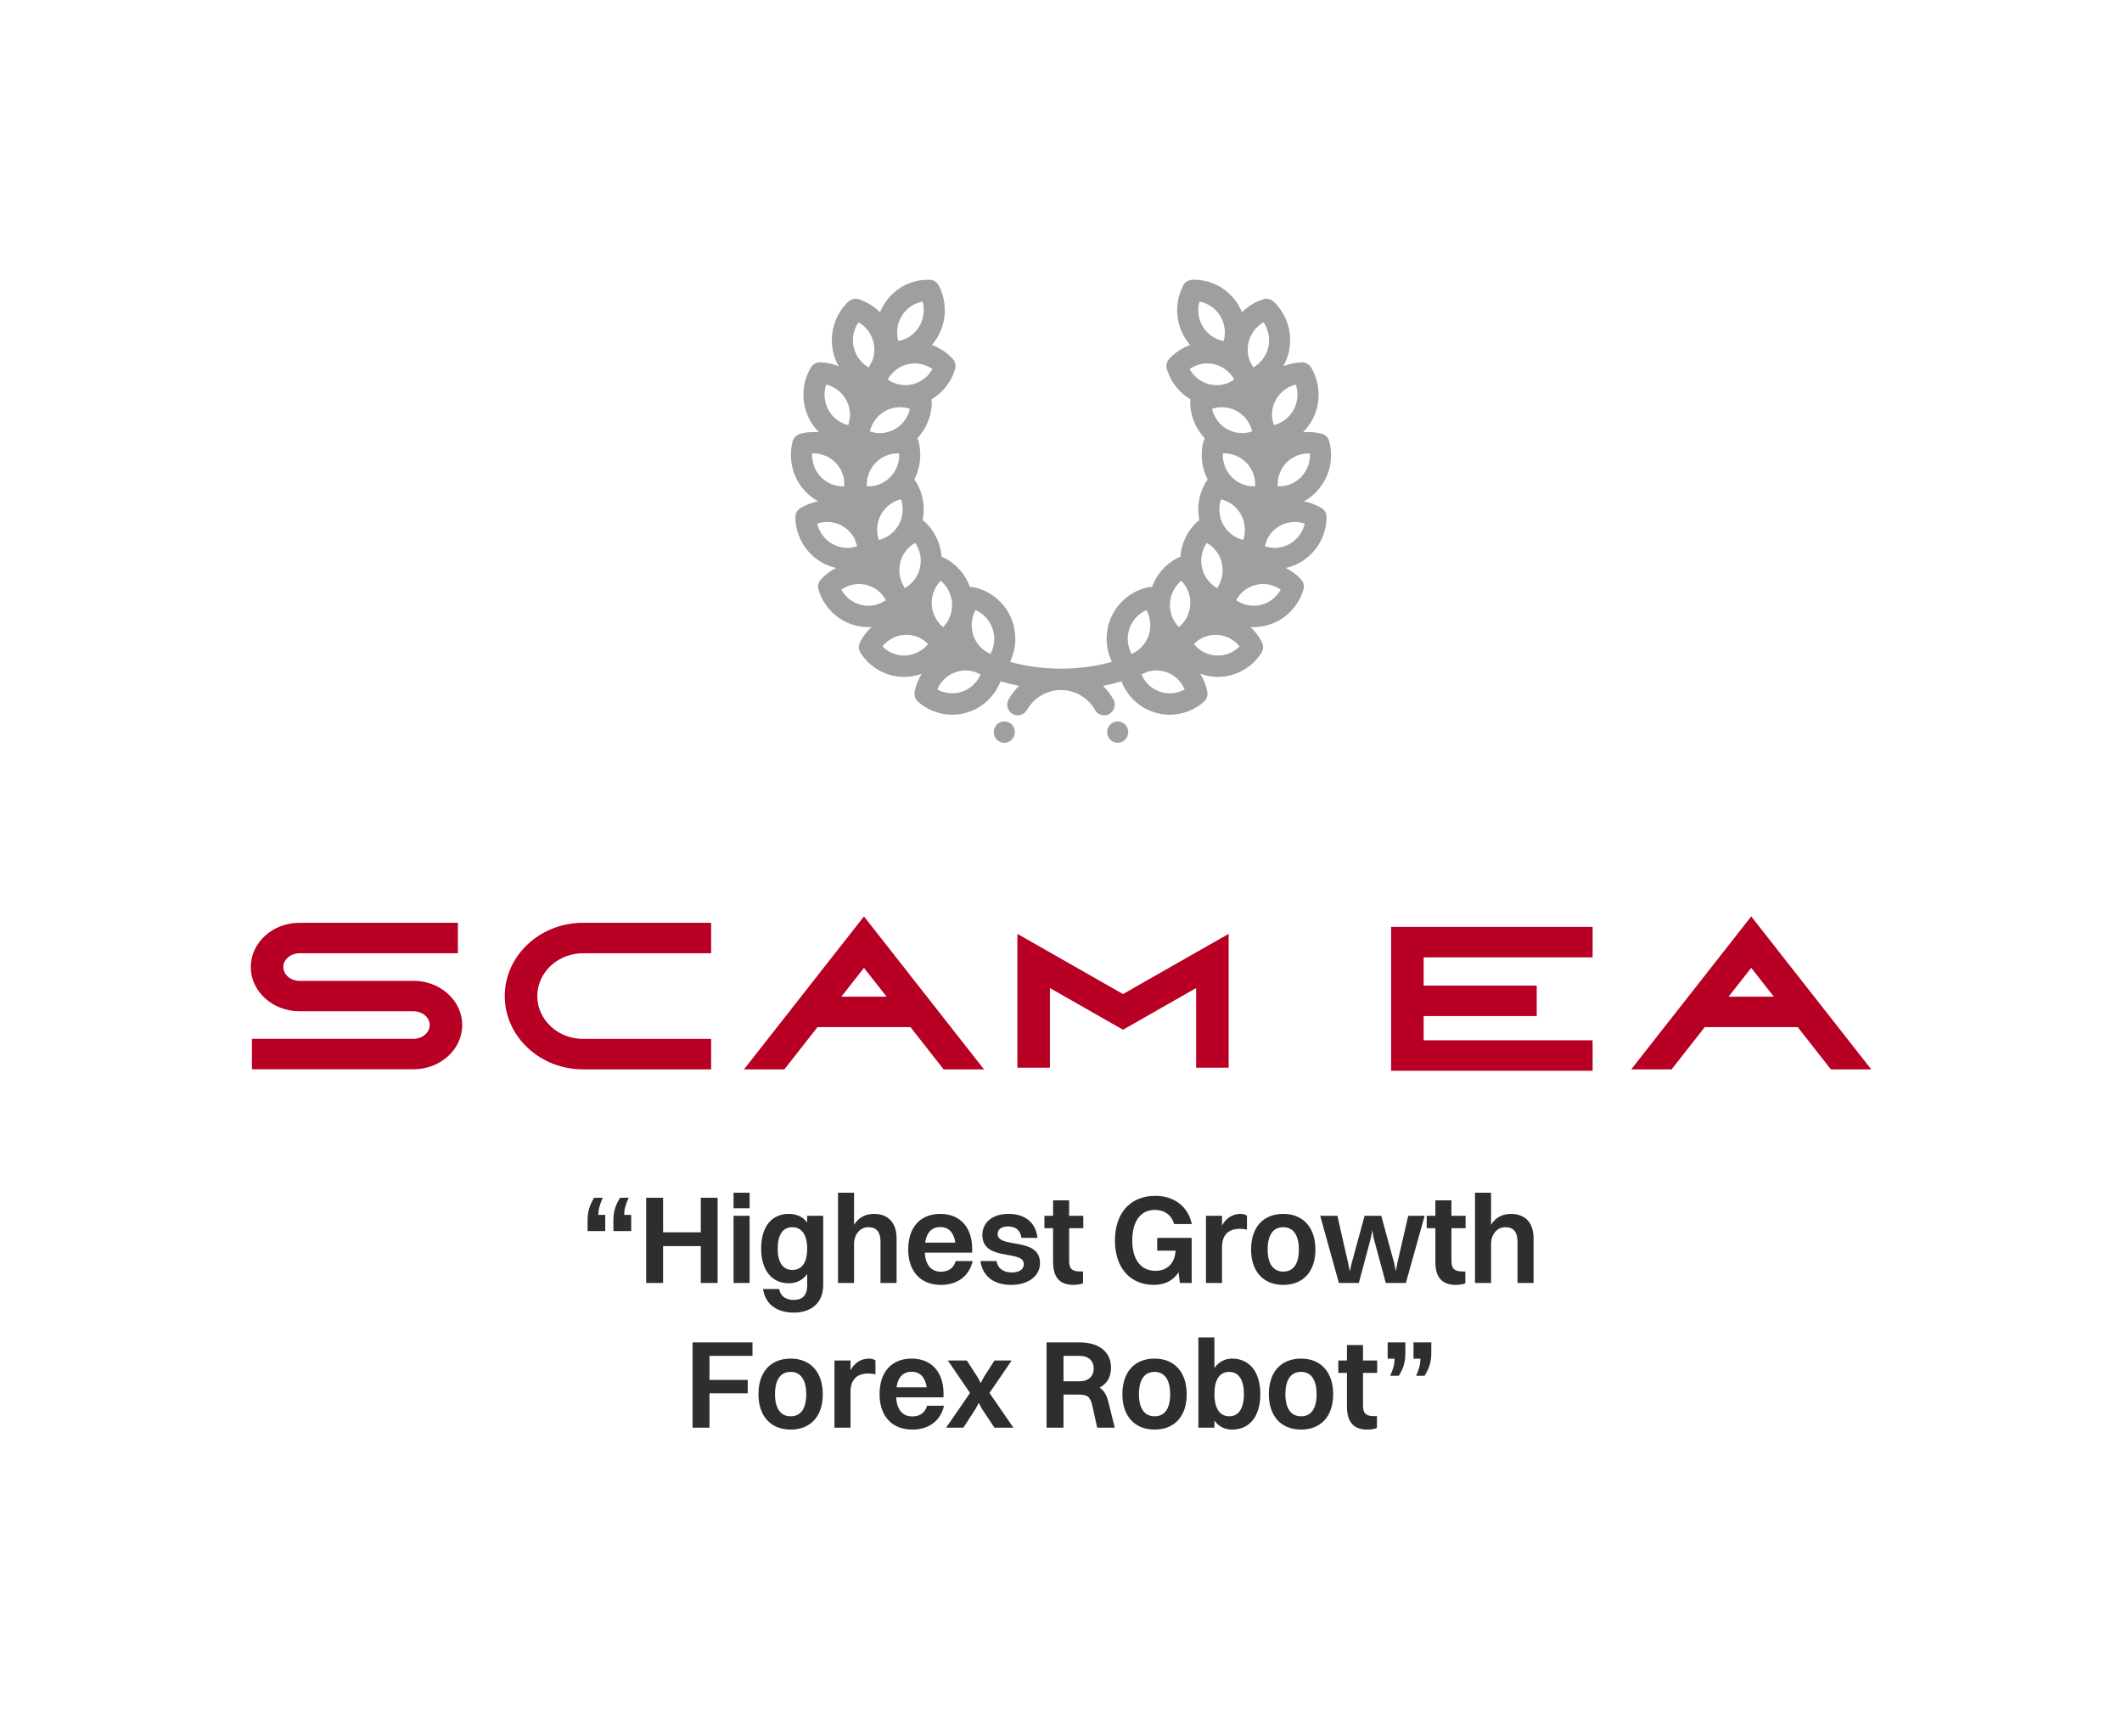 <svg
    width="220"
    height="180"
    viewBox="0 0 220 180"
    fill="none"
    xmlns="http://www.w3.org/2000/svg"
>
    <g clip-path="url(#clip0_801_3)">
        <path
            d="M137.013 52.67C136.447 52.326 135.824 52.092 135.179 51.975C135.631 51.727 136.048 51.411 136.422 51.033C137.779 49.659 138.314 47.636 137.818 45.757C137.717 45.373 137.422 45.074 137.044 44.972C136.59 44.849 136.12 44.787 135.648 44.787C135.458 44.787 135.269 44.798 135.082 44.817C135.451 44.451 135.773 44.032 136.03 43.563C136.96 41.863 136.925 39.77 135.937 38.102C135.736 37.761 135.369 37.557 134.979 37.563C134.306 37.575 133.653 37.718 133.047 37.968C133.305 37.512 133.502 37.016 133.621 36.492C134.053 34.598 133.45 32.596 132.046 31.268C131.761 30.997 131.353 30.902 130.979 31.018C130.13 31.282 129.374 31.753 128.763 32.368C128.65 32.093 128.518 31.824 128.359 31.568C127.367 29.96 125.657 29 123.783 29C123.722 29 123.661 29 123.599 29.003C123.208 29.017 122.853 29.242 122.671 29.592C121.771 31.311 121.844 33.402 122.86 35.051C123.019 35.307 123.197 35.546 123.388 35.767C122.572 36.058 121.824 36.543 121.224 37.196C120.957 37.485 120.863 37.899 120.978 38.278C121.382 39.613 122.276 40.724 123.44 41.407C123.407 41.516 123.388 41.63 123.39 41.748C123.416 43.144 123.973 44.461 124.906 45.443C124.845 45.539 124.796 45.644 124.766 45.758C124.411 47.108 124.589 48.53 125.218 49.733C125.133 49.809 125.056 49.895 124.997 49.996C124.288 51.194 124.073 52.61 124.35 53.944C124.247 53.992 124.151 54.056 124.066 54.136C123.059 55.089 122.466 56.391 122.37 57.75C122.258 57.767 122.149 57.801 122.045 57.855C120.817 58.49 119.894 59.575 119.432 60.855C119.321 60.842 119.206 60.843 119.092 60.866C117.207 61.239 115.649 62.613 115.023 64.451C114.555 65.829 114.659 67.33 115.272 68.615C113.589 69.072 111.822 69.318 109.999 69.318C108.175 69.318 106.408 69.072 104.726 68.615C105.338 67.33 105.443 65.829 104.974 64.451C104.349 62.613 102.79 61.239 100.905 60.866C100.791 60.844 100.677 60.842 100.565 60.856C100.103 59.577 99.179 58.492 97.952 57.856C97.848 57.803 97.739 57.769 97.627 57.751C97.531 56.392 96.939 55.091 95.931 54.137C95.845 54.056 95.75 53.994 95.647 53.945C95.925 52.611 95.71 51.195 95 49.997C94.94 49.896 94.864 49.809 94.78 49.733C95.409 48.53 95.587 47.108 95.232 45.758C95.202 45.645 95.153 45.539 95.092 45.443C96.024 44.461 96.583 43.144 96.608 41.748C96.61 41.63 96.591 41.515 96.559 41.407C97.721 40.724 98.616 39.613 99.021 38.278C99.135 37.899 99.041 37.486 98.775 37.196C98.174 36.544 97.426 36.058 96.61 35.767C96.802 35.546 96.981 35.307 97.138 35.051C98.155 33.402 98.228 31.311 97.328 29.592C97.144 29.242 96.789 29.017 96.399 29.003C96.338 29.001 96.276 29 96.215 29C94.341 29 92.631 29.96 91.64 31.568C91.481 31.825 91.349 32.093 91.236 32.368C90.625 31.753 89.869 31.282 89.02 31.018C88.646 30.902 88.24 30.997 87.953 31.268C86.55 32.595 85.946 34.598 86.378 36.492C86.497 37.016 86.695 37.513 86.952 37.968C86.346 37.718 85.693 37.575 85.021 37.563C84.627 37.556 84.264 37.761 84.062 38.1C83.075 39.77 83.039 41.862 83.969 43.562C84.225 44.031 84.548 44.45 84.918 44.816C84.731 44.796 84.543 44.786 84.351 44.786C83.88 44.786 83.411 44.848 82.956 44.971C82.577 45.073 82.282 45.372 82.181 45.755C81.686 47.635 82.221 49.658 83.578 51.032C83.951 51.41 84.37 51.726 84.822 51.974C84.176 52.091 83.554 52.325 82.987 52.669C82.651 52.873 82.449 53.243 82.456 53.64C82.491 55.585 83.555 57.38 85.233 58.322C85.691 58.579 86.184 58.764 86.693 58.878C86.105 59.168 85.565 59.567 85.11 60.06C84.843 60.35 84.749 60.762 84.864 61.142C85.427 63.003 86.938 64.431 88.807 64.867C89.207 64.962 89.617 65.008 90.023 65.008C90.137 65.008 90.251 65.002 90.364 64.996C89.878 65.437 89.467 65.968 89.162 66.573C88.983 66.927 89.005 67.349 89.218 67.681C90.218 69.239 91.907 70.168 93.736 70.168C93.831 70.168 93.927 70.166 94.022 70.161C94.553 70.133 95.069 70.022 95.558 69.844C95.209 70.404 94.957 71.032 94.828 71.701C94.753 72.09 94.889 72.49 95.185 72.751C96.168 73.615 97.424 74.091 98.722 74.091C99.318 74.091 99.909 73.99 100.477 73.791C101.976 73.268 103.159 72.099 103.734 70.632C104.359 70.816 104.997 70.972 105.644 71.102C105.23 71.507 104.867 71.973 104.571 72.49C104.27 73.02 104.449 73.698 104.972 74.004C105.495 74.31 106.164 74.128 106.466 73.599C107.192 72.323 108.546 71.532 109.999 71.532C111.451 71.532 112.806 72.324 113.531 73.599C113.734 73.954 114.101 74.153 114.48 74.153C114.666 74.153 114.854 74.105 115.025 74.004C115.548 73.698 115.728 73.02 115.426 72.49C115.13 71.973 114.767 71.507 114.353 71.102C115 70.973 115.637 70.816 116.264 70.632C116.838 72.099 118.022 73.268 119.52 73.791C120.088 73.99 120.678 74.091 121.275 74.091C122.573 74.091 123.829 73.614 124.811 72.75C125.107 72.489 125.243 72.089 125.168 71.7C125.039 71.032 124.787 70.404 124.438 69.843C124.926 70.021 125.442 70.131 125.973 70.159C126.068 70.165 126.164 70.164 126.259 70.167C128.088 70.167 129.777 69.237 130.777 67.68C130.99 67.348 131.012 66.924 130.833 66.572C130.528 65.967 130.117 65.437 129.632 64.995C129.745 65.002 129.859 65.007 129.973 65.007C130.38 65.007 130.789 64.959 131.189 64.866C133.058 64.43 134.569 63.002 135.132 61.141C135.247 60.762 135.153 60.35 134.886 60.059C134.431 59.566 133.893 59.167 133.303 58.877C133.812 58.764 134.304 58.579 134.763 58.321C136.441 57.378 137.505 55.584 137.54 53.639C137.548 53.242 137.346 52.872 137.01 52.668L137.013 52.67ZM94.884 56.275C95.395 57.019 95.583 57.96 95.377 58.86C95.172 59.76 94.596 60.523 93.815 60.965C93.306 60.22 93.117 59.279 93.322 58.379C93.527 57.479 94.103 56.717 94.884 56.275ZM91.338 53.346C91.78 52.538 92.541 51.967 93.412 51.759C93.7 52.617 93.625 53.575 93.183 54.383C92.741 55.191 91.98 55.763 91.109 55.97C90.822 55.111 90.896 54.154 91.338 53.346ZM90.027 50.416C89.973 50.416 89.919 50.415 89.866 50.411C89.822 49.506 90.155 48.606 90.8 47.953C91.405 47.34 92.21 47.002 93.065 47.002C93.119 47.002 93.172 47.004 93.226 47.007C93.27 47.912 92.937 48.812 92.292 49.465C91.687 50.078 90.882 50.416 90.027 50.416ZM93.496 32.742C93.984 31.951 94.764 31.424 95.649 31.265C95.892 32.139 95.768 33.091 95.284 33.874C94.796 34.665 94.017 35.192 93.132 35.351C92.888 34.477 93.013 33.525 93.496 32.742ZM94.113 37.758C94.351 37.703 94.595 37.674 94.837 37.674C95.492 37.674 96.131 37.882 96.665 38.258C96.227 39.049 95.476 39.633 94.587 39.842C94.348 39.897 94.104 39.926 93.862 39.926C93.207 39.926 92.569 39.717 92.035 39.342C92.472 38.55 93.224 37.966 94.112 37.759L94.113 37.758ZM91.749 42.62C92.224 42.353 92.76 42.212 93.298 42.212C93.654 42.212 94.005 42.272 94.338 42.387C94.134 43.271 93.569 44.042 92.772 44.49C92.297 44.757 91.761 44.898 91.223 44.898C90.868 44.898 90.517 44.838 90.183 44.723C90.388 43.839 90.952 43.068 91.749 42.62ZM89.004 33.408C89.785 33.85 90.361 34.612 90.566 35.513C90.713 36.155 90.657 36.818 90.428 37.416C90.302 37.64 90.18 37.865 90.062 38.093C89.286 37.649 88.713 36.89 88.51 35.993C88.304 35.093 88.493 34.153 89.003 33.408H89.004ZM85.655 39.865C86.526 40.072 87.287 40.644 87.729 41.452C88.04 42.023 88.168 42.667 88.116 43.3C88.055 43.556 87.997 43.814 87.944 44.072C87.079 43.861 86.322 43.292 85.884 42.488C85.442 41.68 85.366 40.724 85.655 39.865ZM84.193 47.007C84.246 47.005 84.3 47.002 84.353 47.002C85.209 47.002 86.014 47.34 86.619 47.953C87.081 48.422 87.382 49.018 87.5 49.652C87.51 49.906 87.523 50.16 87.542 50.411C87.491 50.414 87.442 50.415 87.392 50.415C86.537 50.415 85.731 50.077 85.127 49.464C84.483 48.811 84.15 47.911 84.193 47.006V47.007ZM86.295 56.384C85.498 55.937 84.933 55.165 84.729 54.282C85.062 54.166 85.413 54.107 85.769 54.107C86.307 54.107 86.843 54.247 87.317 54.514C87.885 54.834 88.335 55.318 88.62 55.889C88.701 56.135 88.784 56.379 88.873 56.62C88.543 56.733 88.195 56.792 87.844 56.792C87.305 56.792 86.769 56.651 86.294 56.384H86.295ZM90.026 62.792C89.784 62.792 89.54 62.764 89.302 62.708C88.413 62.501 87.661 61.917 87.225 61.126C87.758 60.75 88.397 60.541 89.052 60.541C89.294 60.541 89.538 60.57 89.776 60.626C90.431 60.779 91.012 61.138 91.448 61.632C91.58 61.827 91.715 62.019 91.853 62.209C91.32 62.585 90.681 62.792 90.027 62.792H90.026ZM93.911 67.947C92.987 67.996 92.116 67.647 91.483 67.007C92.048 66.305 92.889 65.861 93.8 65.813C94.475 65.777 95.121 65.954 95.667 66.301C95.851 66.456 96.038 66.606 96.227 66.754C95.661 67.455 94.821 67.898 93.911 67.946V67.947ZM97.528 60.203C98.221 60.776 98.657 61.629 98.706 62.551C98.753 63.473 98.407 64.367 97.777 65.01C97.084 64.436 96.647 63.585 96.599 62.663C96.551 61.741 96.898 60.847 97.528 60.203ZM99.766 71.697C98.908 71.996 97.954 71.905 97.177 71.471C97.53 70.637 98.218 69.977 99.08 69.675C99.697 69.46 100.362 69.447 100.975 69.618C101.204 69.719 101.433 69.817 101.665 69.911C101.311 70.74 100.625 71.396 99.768 71.697H99.766ZM102.684 67.794C101.861 67.436 101.209 66.739 100.913 65.866C100.616 64.993 100.706 64.037 101.137 63.242C101.96 63.6 102.611 64.298 102.908 65.17C103.204 66.043 103.115 66.999 102.684 67.794ZM135.649 47.004C135.703 47.004 135.756 47.005 135.81 47.008C135.854 47.913 135.521 48.813 134.876 49.466C134.271 50.079 133.466 50.417 132.611 50.417C132.56 50.417 132.511 50.416 132.461 50.414C132.48 50.162 132.493 49.908 132.502 49.655C132.62 49.021 132.92 48.424 133.384 47.956C133.989 47.343 134.793 47.005 135.649 47.005V47.004ZM132.273 41.452C132.715 40.644 133.476 40.073 134.347 39.865C134.634 40.723 134.56 41.68 134.117 42.488C133.677 43.292 132.921 43.861 132.056 44.072C132.004 43.813 131.946 43.556 131.885 43.3C131.832 42.668 131.96 42.023 132.273 41.452ZM129.436 35.513C129.641 34.612 130.217 33.85 130.997 33.408C131.507 34.153 131.696 35.093 131.491 35.993C131.287 36.889 130.714 37.648 129.939 38.093C129.821 37.865 129.698 37.64 129.572 37.416C129.344 36.818 129.288 36.155 129.435 35.513H129.436ZM127.71 49.465C127.065 48.812 126.733 47.912 126.776 47.007C126.829 47.005 126.883 47.002 126.936 47.002C127.792 47.002 128.597 47.34 129.202 47.953C129.846 48.606 130.178 49.506 130.136 50.411C130.082 50.414 130.028 50.416 129.975 50.416C129.12 50.416 128.315 50.078 127.71 49.465ZM128.892 55.97C128.021 55.763 127.26 55.191 126.817 54.383C126.375 53.575 126.3 52.618 126.589 51.759C127.459 51.967 128.22 52.538 128.662 53.346C129.104 54.154 129.18 55.112 128.892 55.97ZM129.817 44.723C129.484 44.838 129.133 44.898 128.777 44.898C128.239 44.898 127.703 44.757 127.228 44.49C126.431 44.042 125.867 43.27 125.662 42.387C125.996 42.272 126.347 42.212 126.702 42.212C127.24 42.212 127.776 42.353 128.251 42.62C129.048 43.068 129.613 43.839 129.817 44.723ZM124.351 31.267C125.237 31.425 126.017 31.953 126.503 32.743C126.987 33.526 127.11 34.48 126.867 35.352C125.982 35.193 125.202 34.666 124.715 33.876C124.232 33.092 124.108 32.139 124.351 31.267ZM123.335 38.259C123.868 37.883 124.507 37.675 125.162 37.675C125.404 37.675 125.648 37.703 125.886 37.759C126.775 37.967 127.527 38.551 127.963 39.343C127.43 39.718 126.791 39.927 126.136 39.927C125.894 39.927 125.65 39.898 125.412 39.843C124.524 39.634 123.771 39.05 123.335 38.259ZM125.115 56.276C125.896 56.718 126.473 57.48 126.677 58.38C126.883 59.28 126.694 60.221 126.184 60.966C125.403 60.524 124.827 59.761 124.622 58.861C124.416 57.961 124.606 57.02 125.115 56.276ZM117.316 67.795C116.885 67.001 116.795 66.044 117.092 65.172C117.388 64.299 118.04 63.602 118.862 63.244C119.293 64.038 119.383 64.995 119.087 65.867C118.79 66.74 118.138 67.438 117.316 67.795ZM120.234 71.698C119.375 71.399 118.69 70.741 118.335 69.912C118.571 69.817 118.804 69.716 119.036 69.613C119.309 69.538 119.591 69.498 119.877 69.498C120.231 69.498 120.582 69.558 120.921 69.675C121.783 69.975 122.471 70.637 122.824 71.471C122.046 71.906 121.094 71.996 120.234 71.697V71.698ZM123.401 62.665C123.354 63.587 122.917 64.439 122.223 65.013C121.593 64.368 121.247 63.475 121.295 62.553C121.342 61.631 121.779 60.779 122.473 60.206C123.103 60.85 123.45 61.743 123.401 62.665ZM126.262 67.954C126.205 67.954 126.147 67.953 126.09 67.95C125.18 67.902 124.339 67.459 123.773 66.756C123.962 66.607 124.15 66.457 124.333 66.302C124.88 65.956 125.525 65.777 126.2 65.814C127.11 65.862 127.952 66.306 128.518 67.008C127.924 67.609 127.118 67.954 126.262 67.954ZM130.699 62.709C130.46 62.765 130.217 62.794 129.975 62.794C129.321 62.794 128.681 62.586 128.148 62.211C128.286 62.02 128.422 61.828 128.554 61.633C128.989 61.139 129.57 60.78 130.225 60.627C130.464 60.572 130.708 60.543 130.949 60.543C131.605 60.543 132.243 60.751 132.777 61.127C132.34 61.918 131.588 62.502 130.7 62.709H130.699ZM133.705 56.385C133.23 56.653 132.694 56.793 132.156 56.793C131.805 56.793 131.457 56.734 131.127 56.621C131.215 56.38 131.299 56.136 131.379 55.891C131.665 55.32 132.114 54.836 132.682 54.517C133.157 54.25 133.692 54.109 134.231 54.109C134.586 54.109 134.937 54.169 135.271 54.284C135.066 55.167 134.502 55.939 133.705 56.386V56.385Z"
            fill="#9F9F9F"
        />
        <path
            d="M104.121 74.783C103.518 74.783 103.027 75.281 103.027 75.892C103.027 76.502 103.518 77 104.121 77C104.724 77 105.215 76.502 105.215 75.892C105.215 75.281 104.724 74.783 104.121 74.783Z"
            fill="#9F9F9F"
        />
        <path
            d="M115.879 74.783C115.276 74.783 114.785 75.281 114.785 75.892C114.785 76.502 115.276 77 115.879 77C116.482 77 116.973 76.502 116.973 75.892C116.973 75.281 116.482 74.783 115.879 74.783Z"
            fill="#9F9F9F"
        />
    </g>
    <path
        d="M65.441 125.941V127.618H63.595V126.526C63.595 125.525 63.829 124.927 64.284 124.16H65.181C64.895 124.797 64.713 125.304 64.713 125.941H65.441ZM62.75 125.941V127.618H60.917V126.526C60.917 125.525 61.151 124.927 61.593 124.16H62.49C62.217 124.797 62.035 125.304 62.035 125.941H62.75ZM66.99 133V124.16H68.745V127.748H72.658V124.16H74.4V133H72.658V129.178H68.745V133H66.99ZM76.052 125.252V123.64H77.716V125.252H76.052ZM76.052 133V126.032H77.716V133H76.052ZM81.773 133.026C80.005 133.026 78.913 131.661 78.913 129.438C78.913 127.124 80.031 125.837 81.773 125.837C82.605 125.837 83.255 126.149 83.684 126.734V126.032H85.348V133.221C85.348 135.106 84.048 136.068 82.319 136.068C80.603 136.068 79.355 135.275 79.108 133.624H80.785C80.889 134.365 81.487 134.755 82.293 134.755C83.125 134.755 83.684 134.352 83.684 133.247V132.077C83.229 132.701 82.579 133.026 81.773 133.026ZM82.15 131.648C83.151 131.648 83.684 130.868 83.684 129.438C83.684 128.021 83.125 127.215 82.15 127.215C81.162 127.215 80.629 127.995 80.629 129.438C80.629 130.855 81.162 131.648 82.15 131.648ZM86.881 133V123.64H88.545V126.968C89 126.214 89.728 125.837 90.612 125.837C92.003 125.837 92.952 126.669 92.952 128.359V133H91.288V128.697C91.288 127.748 90.885 127.215 90.04 127.215C89.117 127.215 88.545 128.021 88.545 128.957V133H86.881ZM100.842 130.725C100.465 132.337 99.217 133.195 97.553 133.195C95.447 133.195 94.16 131.804 94.16 129.529C94.16 127.163 95.46 125.837 97.488 125.837C99.529 125.837 100.79 127.215 100.79 129.464V129.854H95.876C95.954 131.128 96.539 131.83 97.553 131.83C98.333 131.83 98.866 131.466 99.087 130.725H100.842ZM97.488 127.202C96.604 127.202 96.071 127.761 95.915 128.814H99.048C98.892 127.774 98.359 127.202 97.488 127.202ZM103.43 127.904C103.43 129.503 107.824 128.151 107.824 130.946C107.824 132.285 106.589 133.195 104.847 133.195C103.131 133.195 101.896 132.402 101.649 130.725H103.313C103.43 131.479 104.028 131.908 104.899 131.908C105.718 131.908 106.147 131.557 106.147 131.05C106.147 129.49 101.844 130.829 101.844 128.008C101.844 126.877 102.728 125.837 104.548 125.837C106.147 125.837 107.356 126.591 107.564 128.32H105.9C105.77 127.475 105.276 127.137 104.483 127.137C103.82 127.137 103.43 127.462 103.43 127.904ZM109.179 130.829V127.319H108.282V126.032H109.179V124.433H110.843V126.032H112.312V127.319H110.843V130.686C110.843 131.414 111.051 131.804 111.974 131.804H112.286V133.026C112.104 133.117 111.727 133.195 111.272 133.195C109.855 133.195 109.179 132.389 109.179 130.829ZM123.549 133H122.327L122.184 131.882C121.638 132.779 120.715 133.195 119.623 133.195C117.192 133.195 115.593 131.453 115.593 128.593C115.593 125.746 117.192 123.965 119.779 123.965C121.612 123.965 123.159 124.966 123.562 126.89H121.729C121.456 125.941 120.715 125.421 119.727 125.421C118.245 125.421 117.387 126.617 117.387 128.593C117.387 130.569 118.284 131.739 119.792 131.739C120.884 131.739 121.768 131.115 121.885 129.646H119.974V128.32H123.549V133ZM125.03 133V126.032H126.694V127.046C127.149 126.214 127.851 125.837 128.605 125.837C128.891 125.837 129.151 125.915 129.281 126.032V127.475C129.06 127.41 128.813 127.384 128.514 127.384C127.253 127.384 126.694 128.138 126.694 129.295V133H125.03ZM133.048 133.195C130.981 133.195 129.707 131.804 129.707 129.529C129.707 127.163 131.02 125.837 133.048 125.837C135.102 125.837 136.376 127.241 136.376 129.529C136.376 131.869 135.063 133.195 133.048 133.195ZM133.048 131.817C134.101 131.817 134.66 131.011 134.66 129.529C134.66 128.047 134.088 127.215 133.048 127.215C131.982 127.215 131.423 128.034 131.423 129.529C131.423 130.998 131.995 131.817 133.048 131.817ZM143.672 133L142.411 128.333L142.281 127.514L142.125 128.333L140.877 133H138.81L136.873 126.032H138.654L139.772 130.946L139.941 131.791L140.136 130.946L141.475 126.032H143.204L144.543 130.946L144.712 131.765L144.868 130.946L145.999 126.032H147.702L145.752 133H143.672ZM148.814 130.829V127.319H147.917V126.032H148.814V124.433H150.478V126.032H151.947V127.319H150.478V130.686C150.478 131.414 150.686 131.804 151.609 131.804H151.921V133.026C151.739 133.117 151.362 133.195 150.907 133.195C149.49 133.195 148.814 132.389 148.814 130.829ZM152.922 133V123.64H154.586V126.968C155.041 126.214 155.769 125.837 156.653 125.837C158.044 125.837 158.993 126.669 158.993 128.359V133H157.329V128.697C157.329 127.748 156.926 127.215 156.081 127.215C155.158 127.215 154.586 128.021 154.586 128.957V133H152.922ZM71.801 148V139.16H78.015V140.551H73.556V143.047H77.521V144.438H73.556V148H71.801ZM81.975 148.195C79.908 148.195 78.634 146.804 78.634 144.529C78.634 142.163 79.947 140.837 81.975 140.837C84.029 140.837 85.303 142.241 85.303 144.529C85.303 146.869 83.99 148.195 81.975 148.195ZM81.975 146.817C83.028 146.817 83.587 146.011 83.587 144.529C83.587 143.047 83.015 142.215 81.975 142.215C80.909 142.215 80.35 143.034 80.35 144.529C80.35 145.998 80.922 146.817 81.975 146.817ZM86.513 148V141.032H88.177V142.046C88.632 141.214 89.334 140.837 90.088 140.837C90.374 140.837 90.634 140.915 90.764 141.032V142.475C90.543 142.41 90.296 142.384 89.997 142.384C88.736 142.384 88.177 143.138 88.177 144.295V148H86.513ZM97.872 145.725C97.495 147.337 96.247 148.195 94.583 148.195C92.477 148.195 91.19 146.804 91.19 144.529C91.19 142.163 92.49 140.837 94.518 140.837C96.559 140.837 97.82 142.215 97.82 144.464V144.854H92.906C92.984 146.128 93.569 146.83 94.583 146.83C95.363 146.83 95.896 146.466 96.117 145.725H97.872ZM94.518 142.202C93.634 142.202 93.101 142.761 92.945 143.814H96.078C95.922 142.774 95.389 142.202 94.518 142.202ZM103.105 148L101.805 146.05L101.48 145.426L101.142 146.05L99.881 148H98.087L100.57 144.399L98.269 141.032H100.232L101.337 142.735L101.675 143.372L102.013 142.735L103.105 141.032H104.886L102.585 144.399L105.068 148H103.105ZM108.503 148V139.16H111.961C113.95 139.16 115.185 140.161 115.185 141.773C115.185 142.761 114.756 143.45 114.002 143.853C114.457 144.139 114.73 144.607 114.912 145.335L115.575 148H113.755L113.235 145.66C113.027 144.75 112.689 144.568 111.818 144.568H110.258V148H108.503ZM111.922 140.551H110.258V143.19H111.883C112.871 143.19 113.391 142.67 113.391 141.864C113.391 141.071 112.858 140.551 111.922 140.551ZM119.705 148.195C117.638 148.195 116.364 146.804 116.364 144.529C116.364 142.163 117.677 140.837 119.705 140.837C121.759 140.837 123.033 142.241 123.033 144.529C123.033 146.869 121.72 148.195 119.705 148.195ZM119.705 146.817C120.758 146.817 121.317 146.011 121.317 144.529C121.317 143.047 120.745 142.215 119.705 142.215C118.639 142.215 118.08 143.034 118.08 144.529C118.08 145.998 118.652 146.817 119.705 146.817ZM125.907 148H124.243V138.64H125.907V141.812C126.349 141.188 126.973 140.837 127.74 140.837C129.547 140.837 130.665 142.228 130.665 144.503C130.665 146.869 129.521 148.195 127.74 148.195C126.973 148.195 126.336 147.87 125.907 147.259V148ZM127.441 142.215C126.44 142.215 125.907 143.021 125.907 144.503C125.907 145.985 126.453 146.817 127.441 146.817C128.429 146.817 128.962 145.998 128.962 144.503C128.962 143.034 128.416 142.215 127.441 142.215ZM134.889 148.195C132.822 148.195 131.548 146.804 131.548 144.529C131.548 142.163 132.861 140.837 134.889 140.837C136.943 140.837 138.217 142.241 138.217 144.529C138.217 146.869 136.904 148.195 134.889 148.195ZM134.889 146.817C135.942 146.817 136.501 146.011 136.501 144.529C136.501 143.047 135.929 142.215 134.889 142.215C133.823 142.215 133.264 143.034 133.264 144.529C133.264 145.998 133.836 146.817 134.889 146.817ZM139.648 145.829V142.319H138.751V141.032H139.648V139.433H141.312V141.032H142.781V142.319H141.312V145.686C141.312 146.414 141.52 146.804 142.443 146.804H142.755V148.026C142.573 148.117 142.196 148.195 141.741 148.195C140.324 148.195 139.648 147.389 139.648 145.829ZM143.868 140.85V139.16H145.701V140.252C145.701 141.266 145.48 141.864 145.025 142.618H144.128C144.414 141.994 144.583 141.487 144.583 140.85H143.868ZM146.546 140.85V139.16H148.392V140.252C148.392 141.266 148.145 141.864 147.703 142.618H146.819C147.092 141.994 147.261 141.487 147.261 140.85H146.546Z"
        fill="#2E2E2E"
    />
    <g clip-path="url(#clip1_801_3)">
        <path
            d="M42.863 101.678H31.059C30.127 101.678 29.373 101.035 29.373 100.249C29.373 99.464 30.127 98.82 31.059 98.82H47.471V95.659H31.059C28.268 95.659 26 97.715 26 100.245C26 102.775 28.268 104.831 31.059 104.831H42.863C43.794 104.831 44.549 105.475 44.549 106.26C44.549 107.045 43.794 107.689 42.863 107.689H26.118V110.846H42.863C45.654 110.846 47.922 108.79 47.922 106.26C47.922 103.73 45.654 101.674 42.863 101.674V101.678ZM52.331 103.257C52.331 107.444 55.974 110.854 60.447 110.854H73.726V107.697H60.447C57.833 107.697 55.704 105.704 55.704 103.257C55.704 100.81 57.833 98.817 60.447 98.817H73.726V95.659H60.447C55.974 95.659 52.331 99.069 52.331 103.257ZM105.479 96.808V110.68H108.851V102.424L116.431 106.745L124.011 102.424V110.68H127.383V96.808L116.431 103.047L105.479 96.808ZM144.225 111H165.114V107.843H147.598V105.329H159.322V102.171H147.598V99.247H165.114V96.085H144.225V111ZM77.132 110.854H81.319L84.754 106.477H94.396L97.831 110.854H102.018L89.573 95L77.132 110.854ZM87.229 103.316L89.573 100.332L91.917 103.316H87.233H87.229ZM181.559 95L169.119 110.854H173.305L176.741 106.477H186.382L189.818 110.854H194.004L181.559 95ZM179.216 103.316L181.559 100.332L183.903 103.316H179.22H179.216Z"
            fill="#B70023"
        />
    </g>
    <defs>
        <clipPath id="clip0_801_3">
            <rect
                width="56"
                height="48"
                fill="white"
                transform="translate(82 29)"
            />
        </clipPath>
        <clipPath id="clip1_801_3">
            <rect
                width="168"
                height="16"
                fill="white"
                transform="translate(26 95)"
            />
        </clipPath>
    </defs>
</svg>